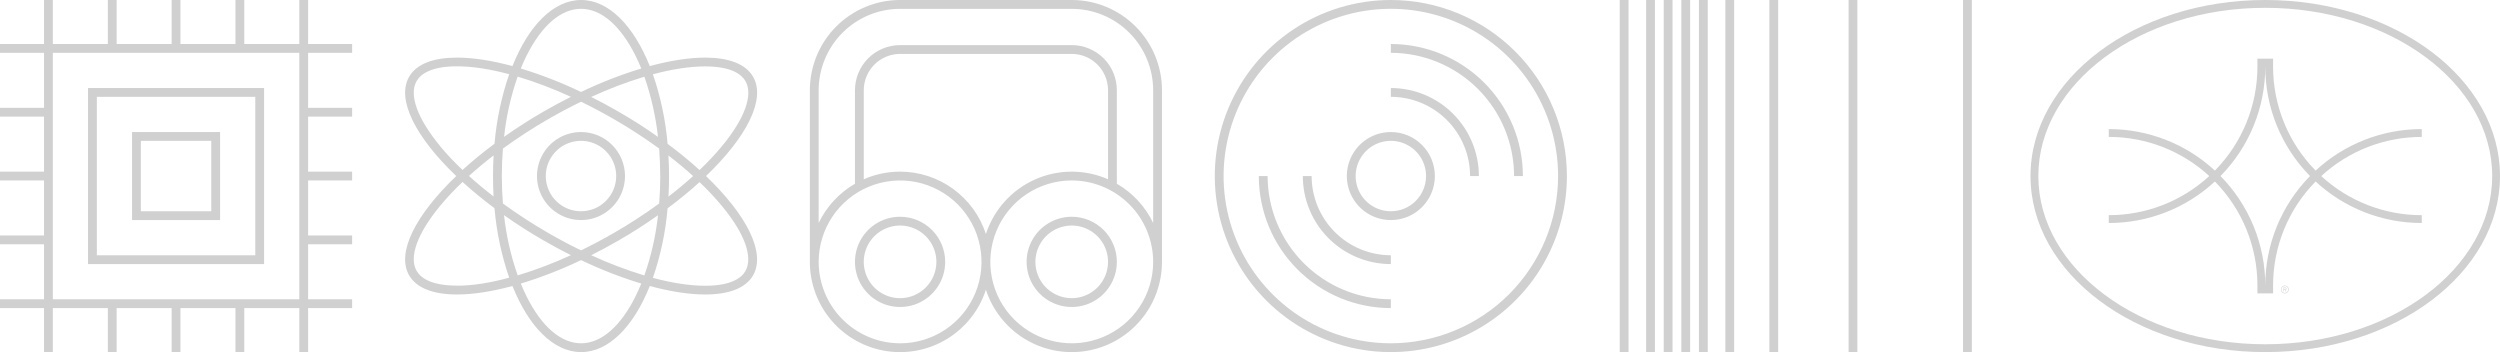 <svg width="1420" height="200" viewBox="0 0 1420 200" fill="none" xmlns="http://www.w3.org/2000/svg">
<path d="M200 29.999V24.999H175V0H170V24.999H138.75V0H133.75V24.999H102.5V0H97.5V24.999H66.25V0H61.25V24.999H30V0H25V24.999H0V29.999H25V61.248H0V66.247H25V97.496H0V102.496H25V133.744H0V138.744H25V169.993H0V174.993H25V199.992H30V174.993H61.25V199.992H66.25V174.993H97.5V199.992H102.5V174.993H133.75V199.992H138.75V174.993H170V199.992H175V174.993H200V169.993H175V138.744H200V133.744H175V102.496H200V97.496H175V66.247H200V61.248H175V29.999H200ZM170 169.993H30V29.999H170V169.993ZM150 49.998H50V149.994H150V49.998ZM145 144.994H55V54.998H145V144.994ZM125 74.997H75V124.995H125V74.997ZM120 119.995H80V79.997H120V119.995Z" fill="#171515" fill-opacity="0.2"/>
<path d="M955 199.992H960V0H955V199.992ZM945 199.992H950V0H945V199.992ZM935 199.992H940V0H935V199.992ZM920 199.992H925V0H920V199.992ZM965 199.992H970V0H965V199.992ZM980 199.992H985V0H980V199.992ZM1005 199.992H1010V0H1005V199.992ZM1050 199.992H1055V0H1050V199.992ZM1115 0V199.992H1120V0H1115Z" fill="#171515" fill-opacity="0.2"/>
<path d="M401.003 99.996C424.003 77.997 435.183 56.458 427.753 43.578C423.503 36.229 413.753 32.718 400.533 32.718C391.533 32.718 380.793 34.359 369.073 37.538C359.913 14.649 345.833 0 330.073 0C314.313 0 300.193 14.649 291.073 37.538C279.353 34.359 268.663 32.718 259.613 32.718C246.363 32.718 236.612 36.229 232.392 43.578C224.962 56.458 236.132 77.997 259.142 99.996C236.142 121.995 224.962 143.534 232.392 156.404C236.642 163.763 246.393 167.273 259.613 167.273C268.613 167.273 279.353 165.623 291.073 162.453C300.233 185.332 314.313 199.992 330.073 199.992C345.833 199.992 359.953 185.332 369.073 162.453C380.793 165.623 391.483 167.273 400.533 167.273C413.783 167.273 423.533 163.763 427.753 156.404C435.153 143.534 424.003 121.985 401.003 99.996ZM400.533 37.718C415.453 37.718 421.213 42.268 423.423 46.078C427.883 53.818 423.083 67.217 410.223 82.836C406.208 87.669 401.907 92.257 397.343 96.576C391.863 91.576 385.783 86.576 379.193 81.696C378.044 68.237 375.239 54.971 370.843 42.198C381.723 39.278 391.813 37.718 400.503 37.718H400.533ZM379.693 88.326C384.66 92.153 389.327 96.043 393.693 99.996C389.353 103.929 384.687 107.816 379.693 111.656C379.913 107.826 380.033 103.936 380.033 99.996C380.033 96.056 379.883 92.156 379.663 88.326H379.693ZM375.033 99.996C375.033 105.276 374.813 110.495 374.403 115.605C366.135 121.623 357.553 127.197 348.693 132.305C342.473 135.894 336.233 139.204 330.033 142.214C323.833 139.214 317.593 135.894 311.373 132.305C302.513 127.197 293.931 121.623 285.663 115.605C285.253 110.495 285.033 105.276 285.033 99.996C285.033 94.716 285.253 89.496 285.663 84.376C293.931 78.359 302.513 72.784 311.373 67.677C317.593 64.097 323.833 60.787 330.033 57.777C336.233 60.777 342.473 64.097 348.693 67.677C357.553 72.784 366.135 78.359 374.403 84.376C374.783 89.496 375.003 94.666 375.003 99.996H375.033ZM373.763 77.767C366.763 72.767 359.173 67.957 351.193 63.347C346.047 60.381 340.916 57.618 335.803 55.058C345.592 50.536 355.683 46.697 366.003 43.568C369.867 54.638 372.461 66.111 373.733 77.767H373.763ZM299.153 31.519C307.703 14.419 318.673 5 330.033 5C341.393 5 352.363 14.419 360.913 31.519C362.093 33.879 363.203 36.349 364.243 38.908C352.52 42.483 341.084 46.939 330.033 52.238C318.982 46.939 307.546 42.483 295.823 38.908C296.833 36.349 297.943 33.879 299.123 31.519H299.153ZM294.053 43.518C304.377 46.643 314.471 50.482 324.263 55.008C319.163 57.567 314.033 60.331 308.873 63.297C300.873 67.907 293.342 72.747 286.312 77.716C287.566 66.078 290.147 54.621 294.003 43.568L294.053 43.518ZM249.843 82.787C236.983 67.167 232.182 53.788 236.642 46.028C238.852 42.218 244.643 37.668 259.533 37.668C268.233 37.668 278.313 39.228 289.223 42.148C284.826 54.921 282.022 68.187 280.873 81.647C274.283 86.546 268.203 91.536 262.723 96.526C258.15 92.224 253.839 87.653 249.812 82.836L249.843 82.787ZM280.373 111.605C275.406 107.779 270.74 103.892 266.373 99.946C270.713 96.006 275.38 92.116 280.373 88.276C280.153 92.106 280.033 95.996 280.033 99.946C280.033 103.895 280.123 107.825 280.343 111.665L280.373 111.605ZM259.533 162.223C244.613 162.223 238.852 157.673 236.642 153.853C232.182 146.114 236.983 132.724 249.843 117.105C253.855 112.267 258.156 107.675 262.723 103.356C268.203 108.355 274.283 113.355 280.873 118.235C282.021 131.694 284.825 144.961 289.223 157.733C278.283 160.713 268.203 162.273 259.503 162.273L259.533 162.223ZM286.312 122.225C293.312 127.225 300.893 132.025 308.873 136.634C314.02 139.601 319.149 142.367 324.263 144.934C314.469 149.455 304.375 153.294 294.053 156.423C290.167 145.357 287.56 133.883 286.283 122.225H286.312ZM360.913 168.463C352.363 185.572 341.393 194.992 330.033 194.992C318.673 194.992 307.703 185.572 299.153 168.463C297.973 166.103 296.863 163.633 295.823 161.073C307.546 157.499 318.982 153.043 330.033 147.744C341.084 153.043 352.52 157.499 364.243 161.073C363.173 163.663 362.063 166.103 360.883 168.463H360.913ZM366.022 156.463C355.696 153.335 345.599 149.497 335.803 144.974C340.903 142.414 346.033 139.647 351.193 136.674C359.193 132.064 366.723 127.224 373.753 122.255C372.476 133.902 369.876 145.365 366.003 156.423L366.022 156.463ZM423.423 153.943C421.213 157.763 415.423 162.313 400.533 162.313C391.833 162.313 381.753 160.753 370.843 157.824C375.241 145.051 378.046 131.785 379.193 118.325C385.783 113.425 391.863 108.435 397.343 103.445C401.909 107.765 406.21 112.356 410.223 117.195C423.053 132.774 427.853 146.164 423.393 153.904L423.423 153.943ZM330.003 74.997C325.058 74.997 320.224 76.463 316.113 79.21C312.002 81.957 308.798 85.861 306.906 90.429C305.014 94.997 304.519 100.023 305.483 104.873C306.448 109.722 308.829 114.177 312.325 117.673C315.821 121.169 320.276 123.55 325.126 124.514C329.975 125.479 335.002 124.984 339.57 123.092C344.138 121.199 348.043 117.995 350.79 113.884C353.537 109.773 355.003 104.94 355.003 99.996C355.003 93.366 352.369 87.007 347.681 82.319C342.992 77.631 336.633 74.997 330.003 74.997ZM330.003 119.995C326.047 119.995 322.181 118.822 318.892 116.625C315.603 114.427 313.039 111.304 311.525 107.649C310.012 103.995 309.616 99.974 310.388 96.094C311.159 92.215 313.063 88.651 315.86 85.854C318.657 83.057 322.222 81.153 326.102 80.381C329.981 79.609 334.002 80.005 337.656 81.519C341.311 83.033 344.434 85.596 346.632 88.885C348.829 92.174 350.003 96.04 350.003 99.996C350.003 105.3 347.896 110.387 344.145 114.137C340.395 117.888 335.307 119.995 330.003 119.995Z" fill="#171515" fill-opacity="0.2"/>
<path d="M790 0C770.222 0 750.888 5.865 734.443 16.852C717.998 27.84 705.181 43.457 697.612 61.729C690.043 80.001 688.063 100.107 691.922 119.504C695.78 138.901 705.304 156.719 719.289 170.703C733.274 184.688 751.093 194.212 770.491 198.07C789.889 201.929 809.996 199.948 828.268 192.38C846.541 184.811 862.158 171.995 873.146 155.551C884.135 139.106 890 119.773 890 99.996C890 73.475 879.465 48.041 860.711 29.288C841.957 10.535 816.522 0 790 0ZM790 194.992C771.211 194.992 752.843 189.421 737.22 178.982C721.598 168.544 709.421 153.708 702.231 136.349C695.041 118.991 693.159 99.89 696.825 81.463C700.49 63.035 709.539 46.109 722.825 32.823C736.111 19.538 753.038 10.49 771.467 6.825C789.895 3.159 808.995 5.041 826.354 12.231C843.713 19.421 858.55 31.597 868.989 47.219C879.428 62.841 885 81.207 885 99.996C884.971 125.181 874.952 149.327 857.143 167.136C839.333 184.945 815.186 194.963 790 194.992ZM720 99.996H715C715 119.886 722.901 138.962 736.967 153.026C751.032 167.091 770.109 174.993 790 174.993V169.993C771.441 169.972 753.649 162.59 740.526 149.468C727.403 136.346 720.021 118.554 720 99.996ZM790 24.999V29.999C808.559 30.02 826.351 37.401 839.474 50.524C852.596 63.646 859.979 81.438 860 99.996H865C865 80.105 857.098 61.029 843.033 46.965C828.968 32.9 809.891 24.999 790 24.999ZM790 49.998V54.998C801.935 54.998 813.38 59.739 821.819 68.177C830.258 76.616 835 88.062 835 99.996H840C840 86.736 834.732 74.018 825.355 64.642C815.979 55.265 803.261 49.998 790 49.998ZM745 99.996H740C740 113.256 745.267 125.973 754.644 135.35C764.021 144.726 776.739 149.994 790 149.994V144.994C778.069 144.981 766.63 140.236 758.194 131.8C749.758 123.364 745.013 111.926 745 99.996ZM790 74.997C785.055 74.997 780.221 76.463 776.11 79.21C771.999 81.957 768.795 85.861 766.903 90.429C765.011 94.997 764.516 100.023 765.48 104.873C766.445 109.722 768.826 114.177 772.322 117.673C775.818 121.169 780.273 123.55 785.123 124.514C789.972 125.479 794.999 124.984 799.567 123.092C804.135 121.199 808.04 117.995 810.787 113.884C813.534 109.773 815 104.94 815 99.996C815 93.366 812.366 87.007 807.678 82.319C802.989 77.631 796.63 74.997 790 74.997ZM790 119.995C786.044 119.995 782.177 118.822 778.888 116.625C775.599 114.427 773.036 111.304 771.522 107.649C770.008 103.995 769.613 99.974 770.385 96.094C771.156 92.215 773.06 88.651 775.857 85.854C778.654 83.057 782.219 81.153 786.098 80.381C789.978 79.609 793.999 80.005 797.653 81.519C801.308 83.033 804.431 85.596 806.629 88.885C808.826 92.174 810 96.04 810 99.996C810 105.3 807.893 110.387 804.142 114.137C800.392 117.888 795.304 119.995 790 119.995Z" fill="#171515" fill-opacity="0.2"/>
<path d="M608.75 123.115C603.681 123.113 598.724 124.614 594.508 127.429C590.292 130.244 587.005 134.246 585.064 138.929C583.122 143.612 582.614 148.766 583.602 153.738C584.59 158.71 587.029 163.277 590.613 166.863C594.197 170.448 598.765 172.89 603.737 173.88C608.709 174.869 613.862 174.362 618.546 172.423C623.23 170.483 627.233 167.198 630.05 162.983C632.867 158.769 634.37 153.813 634.37 148.744C634.37 141.948 631.671 135.431 626.866 130.625C622.062 125.819 615.546 123.118 608.75 123.115ZM608.75 169.363C604.669 169.365 600.679 168.157 597.285 165.891C593.891 163.625 591.245 160.403 589.683 156.633C588.12 152.863 587.71 148.714 588.506 144.712C589.302 140.709 591.267 137.032 594.153 134.147C597.038 131.261 600.715 129.296 604.718 128.501C608.721 127.705 612.87 128.114 616.64 129.677C620.41 131.239 623.632 133.885 625.898 137.279C628.164 140.673 629.372 144.663 629.37 148.744C629.362 154.21 627.187 159.45 623.322 163.315C619.456 167.18 614.217 169.355 608.75 169.363ZM511.25 123.115C506.181 123.113 501.224 124.614 497.008 127.429C492.792 130.244 489.505 134.246 487.564 138.929C485.622 143.612 485.114 148.766 486.102 153.738C487.089 158.71 489.529 163.277 493.113 166.863C496.697 170.448 501.264 172.89 506.236 173.88C511.208 174.869 516.362 174.362 521.046 172.423C525.73 170.483 529.733 167.198 532.55 162.983C535.367 158.769 536.87 153.813 536.87 148.744C536.87 141.948 534.171 135.431 529.366 130.625C524.562 125.819 518.046 123.118 511.25 123.115ZM511.25 169.363C507.169 169.365 503.179 168.157 499.785 165.891C496.391 163.625 493.745 160.403 492.183 156.633C490.62 152.863 490.21 148.714 491.006 144.712C491.802 140.709 493.767 137.032 496.652 134.147C499.538 131.261 503.215 129.296 507.218 128.501C511.221 127.705 515.37 128.114 519.14 129.677C522.91 131.239 526.131 133.885 528.398 137.279C530.664 140.673 531.872 144.663 531.87 148.744C531.862 154.21 529.687 159.45 525.821 163.315C521.956 167.18 516.716 169.355 511.25 169.363ZM608.75 0H511.25C497.658 0 484.622 5.399 475.011 15.01C465.4 24.621 460 37.656 460 51.248V148.744C459.998 160.949 464.352 172.754 472.279 182.035C480.206 191.316 491.186 197.463 503.242 199.371C515.298 201.278 527.639 198.82 538.044 192.439C548.449 186.058 556.234 176.173 560 164.563C563.766 176.173 571.551 186.058 581.956 192.439C592.361 198.82 604.702 201.278 616.758 199.371C628.814 197.463 639.794 191.316 647.721 182.035C655.648 172.754 660.002 160.949 660 148.744V51.248C660 37.656 654.601 24.621 644.99 15.01C635.378 5.399 622.343 0 608.75 0ZM511.25 194.992C498.989 194.976 487.234 190.098 478.564 181.429C469.893 172.759 465.016 161.005 465 148.744C465.002 139.597 467.717 130.657 472.8 123.053C477.883 115.448 485.106 109.522 493.558 106.023C502.009 102.525 511.308 101.61 520.279 103.396C529.25 105.181 537.49 109.586 543.957 116.055C550.424 122.523 554.829 130.764 556.612 139.735C558.396 148.706 557.479 158.004 553.979 166.455C550.478 174.905 544.55 182.127 536.944 187.209C529.339 192.29 520.397 195.002 511.25 195.002V194.992ZM511.25 97.496C504.147 97.49 497.121 98.964 490.62 101.826V51.248C490.625 45.778 492.8 40.534 496.668 36.666C500.536 32.799 505.78 30.624 511.25 30.619H608.75C614.218 30.627 619.46 32.803 623.325 36.67C627.191 40.538 629.365 45.78 629.37 51.248V101.826C622.812 98.945 615.724 97.471 608.561 97.498C601.398 97.525 594.32 99.052 587.784 101.983C581.248 104.913 575.399 109.18 570.613 114.509C565.828 119.839 562.212 126.112 560 132.924C556.655 122.628 550.137 113.656 541.38 107.291C532.623 100.927 522.076 97.498 511.25 97.496ZM655 148.744C655 157.891 652.287 166.832 647.205 174.438C642.123 182.043 634.901 187.971 626.449 191.472C617.998 194.972 608.699 195.888 599.728 194.103C590.756 192.319 582.514 187.914 576.046 181.446C569.578 174.978 565.173 166.738 563.389 157.766C561.604 148.795 562.52 139.496 566.021 131.045C569.521 122.595 575.449 115.372 583.055 110.29C590.661 105.208 599.603 102.496 608.75 102.496C621.012 102.512 632.767 107.389 641.437 116.059C650.107 124.729 654.984 136.483 655 148.744ZM655 126.645C650.526 117.309 643.335 109.544 634.37 104.366V51.248C634.372 47.883 633.71 44.55 632.423 41.441C631.136 38.331 629.249 35.506 626.869 33.126C624.49 30.746 621.666 28.858 618.557 27.57C615.448 26.282 612.116 25.619 608.75 25.619H511.25C504.453 25.619 497.934 28.319 493.127 33.126C488.32 37.932 485.62 44.451 485.62 51.248V104.366C476.658 109.553 469.471 117.325 465 126.665V51.268C465.013 39.006 469.89 27.251 478.561 18.58C487.231 9.91 498.988 5.033 511.25 5.02H608.75C621.012 5.033 632.769 9.91 641.44 18.58C650.11 27.251 654.987 39.006 655 51.268V126.645Z" fill="#171515" fill-opacity="0.2"/>
<path d="M1286.67 0C1213.03 0 1153.33 44.768 1153.33 99.996C1153.33 155.224 1213.03 199.992 1286.67 199.992C1360.31 199.992 1420 155.224 1420 99.996C1420 44.768 1360.3 0 1286.67 0ZM1286.67 195.542C1215.6 195.542 1157.78 152.684 1157.78 99.996C1157.78 47.308 1215.6 4.44 1286.67 4.44C1357.74 4.44 1415.56 47.308 1415.56 99.996C1415.56 152.684 1357.74 195.542 1286.67 195.542Z" fill="#171515" fill-opacity="0.2"/>
<path d="M1375.56 73.327C1353.21 73.296 1331.67 81.715 1315.27 96.896C1299.76 81.127 1291.08 59.886 1291.11 37.768V33.329H1282.22V37.768C1282.25 59.886 1273.57 81.127 1258.06 96.896C1241.66 81.716 1220.13 73.297 1197.78 73.327V77.767C1218.93 77.74 1239.3 85.676 1254.86 99.996C1239.3 114.309 1218.92 122.241 1197.78 122.215V126.665C1220.13 126.695 1241.66 118.276 1258.06 103.096C1273.57 118.866 1282.25 140.106 1282.22 162.223V166.663H1291.11V162.223C1291.08 140.106 1299.76 118.866 1315.27 103.096C1331.67 118.277 1353.21 126.696 1375.56 126.665V122.225C1354.42 122.252 1334.03 114.32 1318.47 100.006C1334.03 85.684 1354.41 77.748 1375.56 77.776V73.327ZM1286.67 162.213C1286.7 138.94 1277.57 116.59 1261.25 99.996C1277.57 83.397 1286.7 61.044 1286.67 37.768C1286.64 61.043 1295.77 83.395 1312.08 99.996C1295.77 116.591 1286.64 138.941 1286.67 162.213Z" fill="#171515" fill-opacity="0.2"/>
<path d="M1297.78 162.213C1297.34 162.213 1296.91 162.343 1296.55 162.587C1296.18 162.831 1295.9 163.178 1295.73 163.584C1295.56 163.989 1295.52 164.436 1295.61 164.866C1295.69 165.297 1295.9 165.692 1296.21 166.003C1296.52 166.313 1296.92 166.525 1297.35 166.61C1297.78 166.696 1298.23 166.652 1298.63 166.484C1299.04 166.316 1299.38 166.032 1299.63 165.667C1299.87 165.301 1300 164.872 1300 164.433C1300 164.141 1299.95 163.852 1299.84 163.582C1299.73 163.312 1299.56 163.067 1299.36 162.86C1299.15 162.654 1298.9 162.491 1298.63 162.379C1298.36 162.268 1298.07 162.212 1297.78 162.213ZM1297.78 166.383C1297.4 166.385 1297.02 166.272 1296.7 166.059C1296.38 165.846 1296.12 165.542 1295.97 165.186C1295.83 164.83 1295.79 164.438 1295.86 164.059C1295.93 163.68 1296.12 163.331 1296.39 163.058C1296.66 162.784 1297.01 162.598 1297.39 162.522C1297.77 162.445 1298.16 162.483 1298.52 162.63C1298.87 162.778 1299.18 163.028 1299.39 163.349C1299.61 163.67 1299.72 164.047 1299.72 164.433C1299.72 164.949 1299.52 165.443 1299.16 165.809C1298.79 166.174 1298.3 166.381 1297.78 166.383ZM1298.72 164.013C1298.72 163.83 1298.65 163.655 1298.52 163.525C1298.39 163.396 1298.22 163.323 1298.03 163.323H1297.03V165.543H1297.3V164.713H1297.84L1298.36 165.543H1298.69L1298.16 164.693C1298.32 164.661 1298.46 164.576 1298.56 164.452C1298.67 164.328 1298.72 164.174 1298.72 164.013ZM1298.03 164.433H1297.33V163.603H1298.03C1298.14 163.603 1298.25 163.646 1298.32 163.723C1298.4 163.8 1298.44 163.904 1298.44 164.013C1298.44 164.071 1298.43 164.127 1298.41 164.18C1298.39 164.233 1298.36 164.281 1298.32 164.321C1298.27 164.36 1298.23 164.391 1298.17 164.41C1298.12 164.43 1298.06 164.437 1298 164.433H1298.03Z" fill="#171515" fill-opacity="0.2"/>
</svg>
